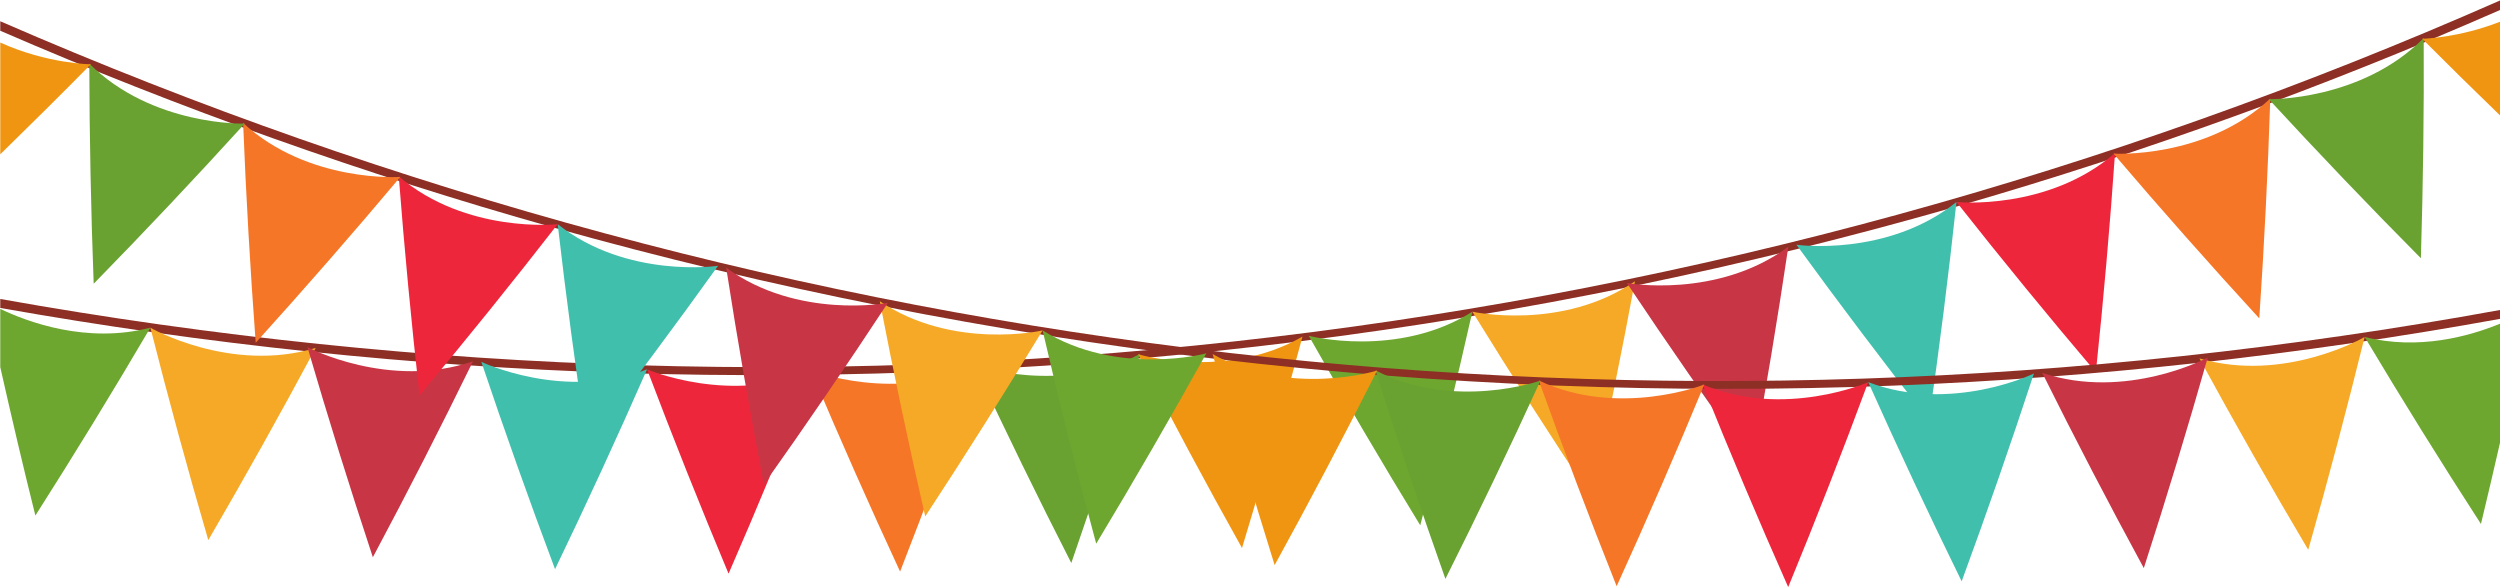 <?xml version="1.0" encoding="UTF-8"?><svg xmlns="http://www.w3.org/2000/svg" xmlns:xlink="http://www.w3.org/1999/xlink" height="91.4" preserveAspectRatio="xMidYMid meet" version="1.0" viewBox="17.9 91.1 389.3 91.4" width="389.3" zoomAndPan="magnify"><g><g id="change1_1"><path d="M 407.262 91.148 C 284.375 145.273 150.32 161.312 17.941 137.656 L 17.941 139.051 C 49.836 144.723 82.32 148.145 114.645 149.176 C 149.758 150.297 185.23 148.648 220.09 144.277 C 254.949 139.906 289.734 132.75 323.48 122.996 C 351.953 114.77 380.055 104.566 407.262 92.633 L 407.262 91.148" fill="#8e2f25"/></g><g id="change2_1"><path d="M 17.941 139.199 L 17.941 148.266 C 19.68 155.973 21.48 163.68 23.41 171.383 C 29.578 161.703 35.543 151.949 41.316 142.125 C 31.414 144.699 22.105 141.203 17.941 139.199" fill="#6ea72f"/></g><g id="change3_1"><path d="M 41.316 142.125 C 41.262 142.129 53.84 149.281 67.059 145.281 C 61.684 155.32 56.109 165.297 50.336 175.207 C 47.121 164.195 44.117 153.168 41.316 142.125" fill="#f6a926"/></g><g id="change4_1"><path d="M 65.77 145.148 C 65.715 145.152 78.52 151.84 91.559 147.355 C 86.559 157.586 81.359 167.762 75.961 177.875 C 72.359 166.988 68.965 156.078 65.77 145.148" fill="#c83646"/></g><g id="change5_1"><path d="M 92.852 147.441 C 92.797 147.445 105.836 153.609 118.66 148.609 C 114.09 159.027 109.312 169.402 104.332 179.73 C 100.305 168.996 96.477 158.234 92.852 147.441" fill="#41bfad"/></g><g id="change6_1"><path d="M 118.66 148.609 C 118.609 148.613 131.855 154.273 144.465 148.781 C 140.297 159.371 135.926 169.926 131.352 180.434 C 126.922 169.859 122.691 159.254 118.66 148.609" fill="#ee263b"/></g><g id="change7_1"><path d="M 144.195 148.785 C 144.145 148.797 157.574 153.949 169.957 147.984 C 166.199 158.727 162.23 169.438 158.062 180.109 C 153.242 169.715 148.617 159.273 144.195 148.785" fill="#f57627"/></g><g id="change8_1"><path d="M 169.691 147.996 C 169.641 148.012 183.246 152.652 195.387 146.227 C 192.031 157.102 188.48 167.949 184.723 178.773 C 179.516 168.57 174.508 158.312 169.691 147.996" fill="#69a231"/></g><g id="change9_1"><path d="M 195.121 146.25 C 195.07 146.266 208.828 150.391 220.723 143.508 C 217.781 154.504 214.645 165.48 211.305 176.438 C 205.711 166.438 200.316 156.371 195.121 146.25" fill="#f09511"/></g><g id="change2_2"><path d="M 221.699 143.387 C 221.648 143.398 235.562 146.977 247.176 139.633 C 244.676 150.734 241.973 161.824 239.062 172.902 C 233.086 163.137 227.289 153.289 221.699 143.387" fill="#6ea72f"/></g><g id="change3_2"><path d="M 247.176 139.633 C 247.121 139.648 261.164 142.691 272.492 134.902 C 270.422 146.094 268.141 157.281 265.656 168.465 C 259.305 158.934 253.145 149.316 247.176 139.633" fill="#f6a926"/></g><g id="change4_2"><path d="M 271.23 135.164 C 271.176 135.184 285.328 137.715 296.379 129.52 C 294.707 140.777 292.828 152.039 290.75 163.309 C 284.055 154.012 277.547 144.629 271.23 135.164" fill="#c83646"/></g><g id="change5_2"><path d="M 297.637 129.207 C 297.582 129.23 311.836 131.188 322.562 122.551 C 321.34 133.867 319.914 145.199 318.281 156.543 C 311.215 147.523 304.332 138.41 297.637 129.207" fill="#41bfad"/></g><g id="change6_2"><path d="M 322.562 122.551 C 322.516 122.574 336.848 123.98 347.254 114.93 C 346.465 126.285 345.465 137.668 344.266 149.066 C 336.848 140.328 329.609 131.488 322.562 122.551" fill="#ee263b"/></g><g id="change7_2"><path d="M 347.004 115.012 C 346.949 115.035 361.348 115.891 371.43 106.441 C 371.062 117.828 370.488 129.242 369.715 140.68 C 361.965 132.234 354.395 123.676 347.004 115.012" fill="#f57627"/></g><g id="change8_2"><path d="M 371.184 106.535 C 371.133 106.566 385.578 106.859 395.32 97.023 C 395.379 108.418 395.227 119.848 394.879 131.312 C 386.801 123.172 378.902 114.906 371.184 106.535" fill="#69a231"/></g><g id="change9_2"><path d="M 407.262 94.461 C 400.711 97.047 395.043 97.145 395.07 97.129 C 399.09 101.156 403.152 105.152 407.262 109.125 L 407.262 94.461" fill="#f09511"/></g><g id="change1_2"><path d="M 407.262 139.359 C 275.094 163.504 141.035 148.02 17.941 94.41 L 17.941 95.891 C 45.82 107.98 74.641 118.25 103.828 126.461 C 137.645 135.969 172.477 142.883 207.367 147.004 C 242.258 151.121 277.742 152.516 312.844 151.145 C 344.414 149.91 376.121 146.402 407.262 140.742 L 407.262 139.359" fill="#8e2f25"/></g><g id="change2_3"><path d="M 407.262 141.48 C 402.5 143.449 394.535 145.695 386.121 143.57 C 391.969 153.355 398 163.066 404.234 172.695 C 405.277 168.395 406.27 164.09 407.262 159.781 L 407.262 141.48" fill="#6ea72f"/></g><g id="change3_3"><path d="M 386.121 143.57 C 386.176 143.57 373.648 150.816 360.398 146.91 C 365.852 156.91 371.492 166.852 377.34 176.719 C 380.473 165.684 383.398 154.633 386.121 143.57" fill="#f6a926"/></g><g id="change4_3"><path d="M 361.691 146.77 C 361.746 146.773 348.988 153.551 335.918 149.16 C 340.988 159.355 346.258 169.488 351.734 179.566 C 355.262 168.656 358.574 157.723 361.691 146.77" fill="#c83646"/></g><g id="change5_3"><path d="M 334.625 149.254 C 334.68 149.262 321.688 155.516 308.82 150.605 C 313.473 160.992 318.324 171.336 323.371 181.625 C 327.328 170.863 331.078 160.07 334.625 149.254" fill="#41bfad"/></g><g id="change6_3"><path d="M 308.82 150.605 C 308.879 150.609 295.676 156.363 283.027 150.965 C 287.27 161.527 291.715 172.047 296.359 182.52 C 300.723 171.922 304.871 161.277 308.82 150.605" fill="#ee263b"/></g><g id="change7_3"><path d="M 283.293 150.965 C 283.344 150.977 269.949 156.227 257.527 150.352 C 261.359 161.066 265.402 171.742 269.645 182.387 C 274.395 171.957 278.941 161.484 283.293 150.965" fill="#f57627"/></g><g id="change8_3"><path d="M 257.789 150.359 C 257.848 150.371 244.273 155.113 232.086 148.773 C 235.516 159.621 239.145 170.449 242.98 181.242 C 248.113 171.004 253.055 160.707 257.789 150.359" fill="#69a231"/></g><g id="change9_3"><path d="M 232.352 148.797 C 232.402 148.809 218.664 153.031 206.73 146.234 C 209.742 157.207 212.961 168.16 216.387 179.098 C 221.906 169.059 227.227 158.953 232.352 148.797" fill="#f09511"/></g><g id="change2_4"><path d="M 205.754 146.117 C 205.805 146.137 191.914 149.812 180.254 142.547 C 182.824 153.629 185.609 164.703 188.602 175.762 C 194.512 165.949 200.227 156.066 205.754 146.117" fill="#6ea72f"/></g><g id="change3_4"><path d="M 180.254 142.547 C 180.305 142.562 166.285 145.707 154.898 138.004 C 157.051 149.176 159.41 160.348 161.977 171.516 C 168.262 161.934 174.352 152.277 180.254 142.547" fill="#f6a926"/></g><g id="change4_4"><path d="M 156.164 138.254 C 156.223 138.273 142.086 140.902 130.98 132.785 C 132.73 144.031 134.684 155.281 136.844 166.535 C 143.477 157.191 149.914 147.762 156.164 138.254" fill="#c83646"/></g><g id="change5_4"><path d="M 129.719 132.484 C 129.773 132.508 115.527 134.566 104.742 126.008 C 106.047 137.316 107.555 148.637 109.262 159.969 C 116.27 150.898 123.09 141.734 129.719 132.484" fill="#41bfad"/></g><g id="change6_4"><path d="M 104.742 126.008 C 104.793 126.027 90.469 127.535 79.996 118.562 C 80.871 129.914 81.953 141.285 83.23 152.68 C 90.59 143.887 97.758 134.992 104.742 126.008" fill="#ee263b"/></g><g id="change7_4"><path d="M 80.246 118.645 C 80.297 118.668 65.906 119.625 55.758 110.25 C 56.211 121.629 56.867 133.039 57.719 144.477 C 65.41 135.969 72.922 127.359 80.246 118.645" fill="#f57627"/></g><g id="change8_4"><path d="M 56.012 110.344 C 56.059 110.367 41.617 110.77 31.805 101.004 C 31.832 112.395 32.059 123.824 32.488 135.285 C 40.512 127.086 48.348 118.766 56.012 110.344" fill="#69a231"/></g><g id="change9_4"><path d="M 17.941 115.125 C 22.699 110.484 27.41 105.82 32.055 101.105 C 32.086 101.121 25.277 101.051 17.941 97.727 L 17.941 115.125" fill="#f09511"/></g></g></svg>